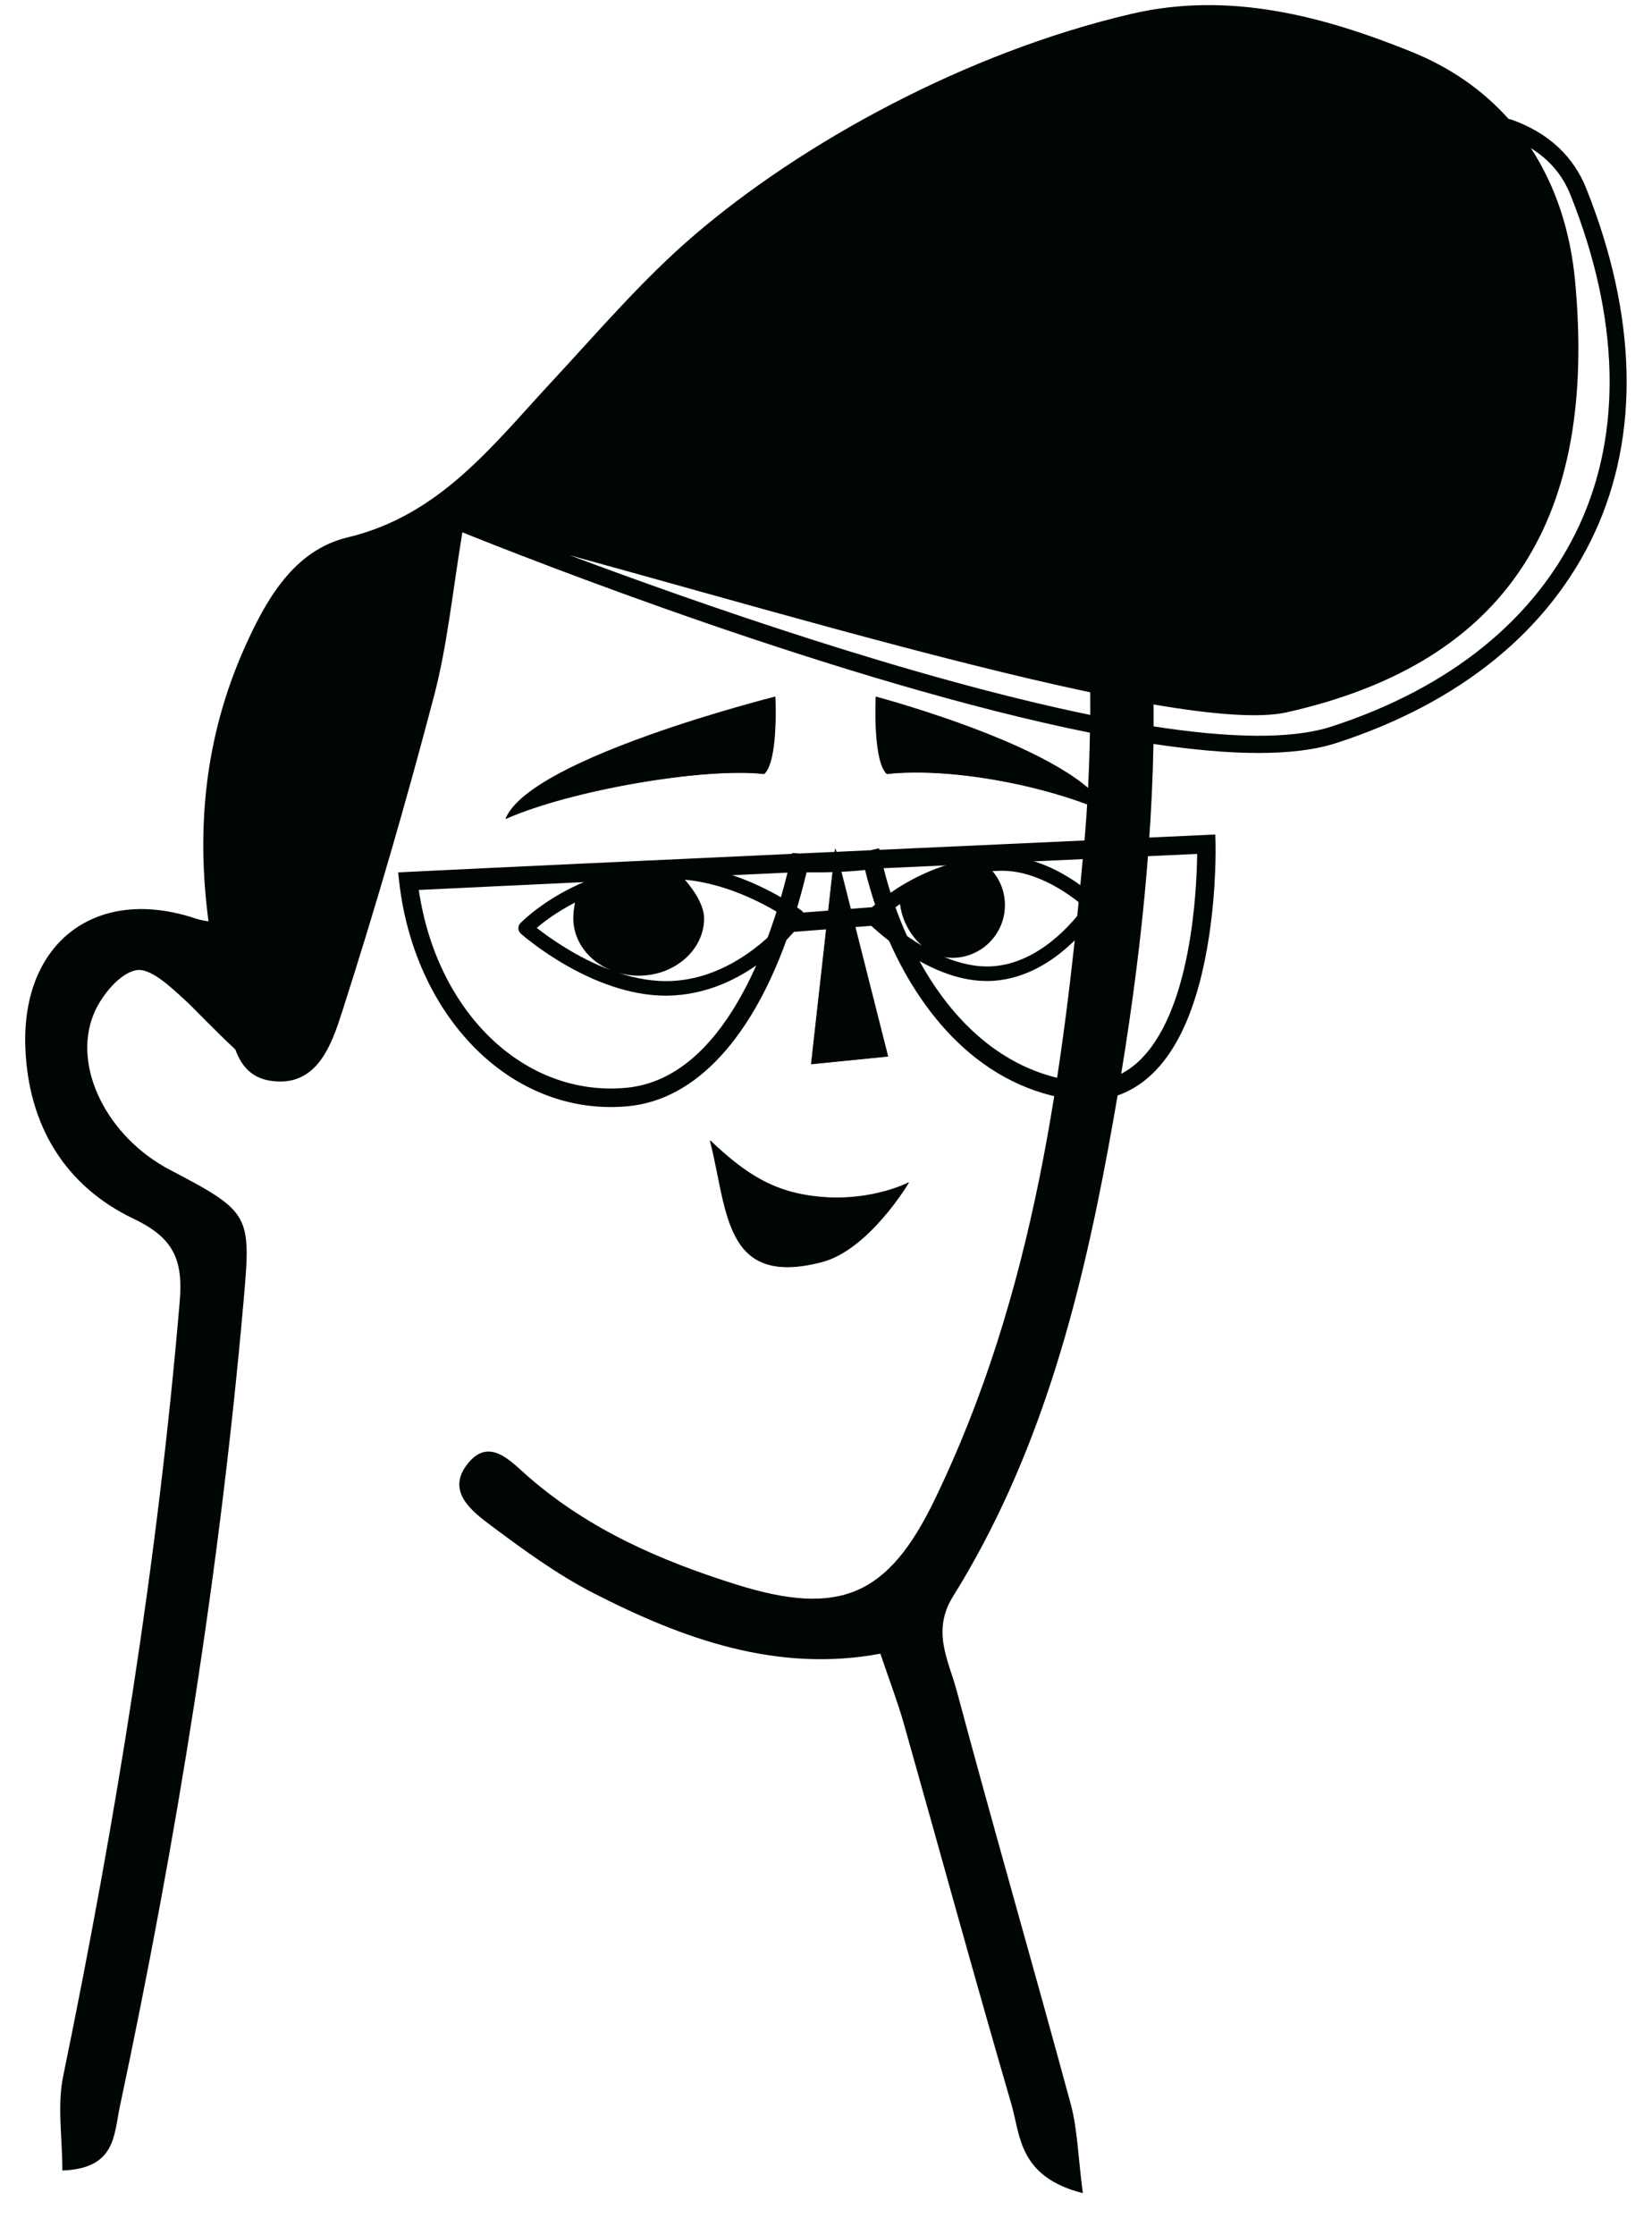 <?xml version="1.0" encoding="UTF-8"?>
<svg width="51px" height="69px" viewBox="0 0 51 69" version="1.1" xmlns="http://www.w3.org/2000/svg" xmlns:xlink="http://www.w3.org/1999/xlink">
    <title>Big Shoes - Avatar (5) Copy 2</title>
    <g id="Page-1" stroke="none" stroke-width="1" fill="none" fill-rule="evenodd">
        <g id="careers-page-3-copy-5" transform="translate(-861, -952)" fill="#000506" fill-rule="nonzero">
            <g id="Big-Shoes---Avatar-(5)-Copy-2" transform="translate(861, 952)">
                <g id="Group-3" transform="translate(0.778, 0.158)">
                    <path d="M47.977,16.059 C46.648,18.931 44.001,21.08 40.32,22.272 C39.052,22.681 37.108,22.617 34.834,22.265 C34.837,22.04 34.834,21.814 34.833,21.588 C36.658,21.901 38.111,22.019 38.951,21.83 C45.853,20.276 48.527,15.765 47.847,8.511 C47.702,6.966 47.245,5.582 46.482,4.414 C47.05,4.768 47.459,5.242 47.706,5.861 C49.218,9.647 49.312,13.173 47.977,16.059 M16.806,16.981 C21.841,18.364 28.148,20.214 32.877,21.213 C32.878,21.446 32.882,21.678 32.88,21.911 C27.413,20.79 20.755,18.461 16.806,16.981 M48.193,5.661 C47.792,4.657 47.018,3.942 45.894,3.538 C45.86,3.527 45.823,3.521 45.79,3.509 C45.013,2.643 44.024,1.936 42.799,1.441 C40.062,0.336 37.172,-0.432 34.16,0.268 C29.043,1.459 23.975,4.254 20.65,7.106 C19.057,8.471 17.676,10.095 16.239,11.642 C14.415,13.606 12.796,15.752 9.954,16.431 C8.295,16.828 7.438,18.344 6.769,19.843 C5.541,22.599 5.279,25.427 5.659,28.283 C5.501,28.259 5.377,28.236 5.261,28.197 C2.21,27.174 -0.113,28.914 0.004,32.17 C0.092,34.591 1.238,36.46 3.355,37.469 C4.594,38.06 4.877,38.747 4.77,40.019 C4.088,48.072 2.797,56.027 1.172,63.934 C0.985,64.843 1.147,65.827 1.147,66.844 C2.799,66.787 2.735,65.748 2.922,64.87 C4.671,56.641 6.01,48.346 6.746,39.957 C6.976,37.334 6.949,37.255 4.46,35.95 C2.546,34.945 1.436,32.786 2.118,31.137 C2.351,30.575 2.92,29.881 3.428,29.791 C3.88,29.711 4.512,30.33 4.969,30.746 C5.171,30.932 5.889,31.685 6.487,32.239 C6.669,32.735 6.976,33.135 7.637,33.214 C9.025,33.381 9.464,32.072 9.782,31.082 C10.817,27.857 11.762,24.6 12.622,21.323 C13.028,19.78 13.186,18.164 13.496,16.274 C15.38,17.034 25.225,20.922 32.87,22.46 C32.849,23.618 32.794,24.772 32.69,25.922 C32.059,32.872 31.159,39.781 28.065,46.16 C26.64,49.099 25.146,49.753 21.971,48.76 C19.637,48.031 17.411,47.066 15.524,45.421 C14.983,44.949 14.306,44.158 13.627,45.069 C13.007,45.899 13.8,46.501 14.387,46.941 C15.395,47.693 16.425,48.446 17.538,49.017 C20.323,50.446 23.225,51.485 26.4,50.89 C26.692,51.75 26.934,52.381 27.119,53.029 C28.228,56.948 29.302,60.878 30.443,64.788 C30.726,65.759 30.661,67.038 32.651,67.543 C32.499,66.379 32.485,65.56 32.277,64.792 C31.123,60.533 29.898,56.295 28.757,52.033 C28.508,51.104 27.974,50.197 28.643,49.123 C31.283,44.881 32.541,40.132 33.44,35.259 C34.202,31.132 34.75,26.985 34.832,22.807 C36.01,22.984 37.106,23.086 38.07,23.086 C39.007,23.086 39.825,22.991 40.479,22.778 C44.302,21.539 47.059,19.295 48.453,16.284 C49.851,13.261 49.761,9.587 48.193,5.661" id="Fill-3"></path>
                </g>
                <g id="Happy" transform="translate(15.61, 20.447)">
                    <polygon id="Fill-1" points="10.18 5.765 11.796 12.159 9.438 12.395"></polygon>
                    <g id="Group-22" transform="translate(0, 0.69)">
                        <path d="M10.184,5.137 L9.452,11.692 L11.782,11.459 L10.184,5.137 Z M9.438,11.716 C9.436,11.716 9.433,11.715 9.431,11.713 C9.429,11.71 9.428,11.706 9.428,11.703 L10.168,5.074 C10.169,5.068 10.173,5.064 10.179,5.064 C10.184,5.064 10.189,5.067 10.19,5.071 L11.807,11.465 C11.808,11.469 11.807,11.473 11.805,11.475 C11.803,11.478 11.8,11.479 11.797,11.48 L9.44,11.716 L9.438,11.716 Z" id="Fill-2"></path>
                        <path d="M8.316,0.379 C8.316,0.379 8.414,2.337 7.98,2.748 C6.161,2.547 2.065,3.222 0.011,4.129 C0.819,2.254 8.316,0.379 8.316,0.379" id="Fill-4"></path>
                        <g id="Group-8">
                            <path d="M8.306,0.393 C8.133,0.437 6.336,0.897 4.47,1.56 C1.918,2.47 0.386,3.349 0.033,4.106 C2.037,3.233 6.102,2.53 7.976,2.737 C8.379,2.344 8.313,0.567 8.306,0.393 M0.011,4.14 C0.008,4.14 0.006,4.138 0.004,4.136 C-0.001,4.133 -0.001,4.129 0,4.123 C0.337,3.344 1.839,2.474 4.463,1.54 C6.417,0.845 8.295,0.373 8.313,0.368 C8.317,0.367 8.32,0.368 8.323,0.371 C8.326,0.372 8.328,0.375 8.328,0.378 C8.331,0.458 8.421,2.346 7.987,2.756 C7.985,2.758 7.981,2.76 7.978,2.759 C6.101,2.55 2.009,3.26 0.016,4.139 C0.014,4.139 0.013,4.14 0.011,4.14" id="Fill-6"></path>
                        </g>
                        <path d="M5.182,9.143 C4.597,9.179 4.013,9.07 3.468,8.89 C3.669,8.949 3.884,8.982 4.107,8.982 C5.221,8.982 6.127,8.187 6.127,7.21 C6.127,6.817 5.821,6.346 5.533,6.02 C6.961,6.151 8.214,6.895 8.676,7.201 C8.263,7.692 6.974,9.033 5.182,9.143 M2.141,6.724 C2.108,6.892 2.088,7.076 2.088,7.21 C2.088,7.919 2.565,8.531 3.251,8.814 C2.201,8.425 1.331,7.798 0.96,7.506 C1.176,7.322 1.579,7.014 2.141,6.724 M9.136,6.973 C9.061,6.917 7.269,5.578 5.166,5.551 C2.274,5.518 0.53,7.284 0.456,7.359 C0.413,7.403 0.391,7.463 0.393,7.524 C0.395,7.585 0.423,7.643 0.468,7.683 C0.56,7.764 2.662,9.599 4.952,9.599 C5.038,9.599 5.124,9.595 5.21,9.59 C7.612,9.441 9.12,7.371 9.184,7.283 C9.255,7.184 9.234,7.047 9.136,6.973" id="Fill-9"></path>
                        <path d="M15.042,8.691 C14.528,8.727 14.013,8.601 13.541,8.405 C13.622,8.42 13.705,8.431 13.787,8.431 C14.685,8.431 15.414,7.701 15.414,6.804 C15.414,6.412 15.277,6.044 15.029,5.753 C15.129,5.747 15.23,5.743 15.332,5.743 L15.333,5.743 C16.464,5.743 17.501,6.542 17.864,6.856 C17.541,7.304 16.495,8.587 15.042,8.691 M11.654,7.167 C11.771,7.067 11.948,6.926 12.175,6.772 C12.22,7.148 12.382,7.527 12.638,7.835 C12.706,7.919 12.78,7.992 12.858,8.059 C12.313,7.737 11.879,7.371 11.654,7.167 M18.318,6.662 C18.26,6.605 16.92,5.295 15.333,5.295 L15.332,5.295 C12.875,5.295 11.233,6.937 11.164,7.006 C11.079,7.093 11.079,7.233 11.163,7.32 C11.183,7.341 11.649,7.815 12.358,8.278 C13.242,8.854 14.081,9.146 14.857,9.146 C14.93,9.146 15.002,9.144 15.074,9.139 C17.06,8.996 18.298,7.022 18.35,6.939 C18.405,6.85 18.392,6.734 18.318,6.662" id="Fill-11"></path>
                        <path d="M11.435,0.379 C11.435,0.379 11.337,2.337 11.771,2.748 C13.589,2.547 16.518,3.029 18.572,3.934 C17.764,2.06 11.435,0.379 11.435,0.379" id="Fill-13"></path>
                        <g id="Group-17" transform="translate(10.577, 0)">
                            <path d="M2.102,2.691 C3.915,2.691 6.269,3.167 7.973,3.913 C7.624,3.155 6.294,2.31 4.119,1.464 C2.538,0.85 1.026,0.436 0.868,0.394 C0.861,0.569 0.796,2.344 1.199,2.737 C1.478,2.706 1.781,2.691 2.102,2.691 M7.994,3.947 C7.993,3.947 7.991,3.947 7.99,3.945 C5.986,3.062 3.065,2.551 1.195,2.759 C1.192,2.76 1.189,2.758 1.187,2.757 C1.004,2.583 0.892,2.132 0.852,1.41 C0.822,0.875 0.846,0.383 0.846,0.378 C0.846,0.376 0.849,0.373 0.851,0.37 C0.854,0.368 0.857,0.367 0.861,0.368 C0.876,0.373 2.463,0.796 4.127,1.443 C5.665,2.042 7.586,2.959 8.005,3.931 C8.007,3.935 8.006,3.94 8.003,3.943 C8.001,3.945 7.998,3.947 7.994,3.947" id="Fill-15"></path>
                        </g>
                        <path d="M6.319,14.081 C7.437,15.139 8.345,15.727 9.86,15.827 C11.375,15.929 12.436,15.375 12.436,15.375 C12.436,15.375 11.223,17.432 9.758,17.814 C6.729,18.606 6.872,16.229 6.319,14.081" id="Fill-18"></path>
                        <path d="M6.339,14.116 C6.426,14.455 6.494,14.799 6.561,15.133 C6.781,16.224 6.988,17.257 7.715,17.709 C8.191,18.008 8.858,18.038 9.755,17.803 C11.099,17.452 12.243,15.666 12.406,15.401 C12.21,15.494 11.209,15.928 9.859,15.839 C8.336,15.737 7.441,15.155 6.339,14.116 M8.699,17.981 C8.302,17.981 7.972,17.896 7.703,17.728 C6.968,17.269 6.76,16.234 6.539,15.137 C6.47,14.792 6.398,14.435 6.308,14.084 C6.306,14.079 6.309,14.075 6.314,14.072 C6.317,14.07 6.323,14.07 6.326,14.074 C7.439,15.125 8.331,15.714 9.861,15.816 C11.356,15.916 12.42,15.371 12.43,15.365 C12.436,15.362 12.441,15.363 12.443,15.367 C12.447,15.371 12.447,15.376 12.445,15.38 C12.433,15.401 11.214,17.445 9.762,17.826 C9.364,17.928 9.011,17.981 8.699,17.981" id="Fill-20"></path>
                    </g>
                </g>
                <g id="Group-3" transform="translate(12.29, 25.761)">
                    <path d="M22.804,7.055 C22.24,7.55 21.577,7.728 20.772,7.597 C17.576,7.078 15.709,3.931 14.989,1.04 C19.603,0.829 23.576,0.648 24.668,0.599 C24.656,1.693 24.495,5.563 22.804,7.055 L22.804,7.055 Z M12.266,2.427 C12.391,2.024 12.505,1.605 12.61,1.168 C13.078,1.176 13.905,1.157 14.416,1.094 C14.509,1.473 14.619,1.854 14.749,2.234 L12.266,2.427 Z M7.057,7.817 C3.914,8.118 1.196,5.511 0.639,1.711 C3.592,1.568 7.873,1.368 12.023,1.176 C11.487,3.334 10.063,7.527 7.057,7.817 L7.057,7.817 Z M25.236,0.292 L25.228,0 L24.939,0.013 C24.85,0.018 20.285,0.224 14.859,0.473 L14.848,0.425 L14.593,0.485 C13.871,0.518 13.134,0.551 12.391,0.586 L12.165,0.57 L12.157,0.597 C7.81,0.797 3.298,1.007 0.302,1.154 L0,1.169 L0.035,1.473 C0.266,3.491 1.097,5.309 2.374,6.593 C3.554,7.778 5.025,8.413 6.567,8.413 C6.748,8.413 6.929,8.404 7.11,8.386 C9.201,8.185 10.957,6.26 12.075,3.016 L14.953,2.792 C15.949,5.332 17.818,7.697 20.681,8.162 C21.649,8.32 22.488,8.092 23.177,7.485 C24.099,6.674 24.723,5.209 25.037,3.135 C25.266,1.616 25.237,0.345 25.236,0.292 L25.236,0.292 Z" id="Fill-1"></path>
                </g>
            </g>
        </g>
    </g>
</svg>
